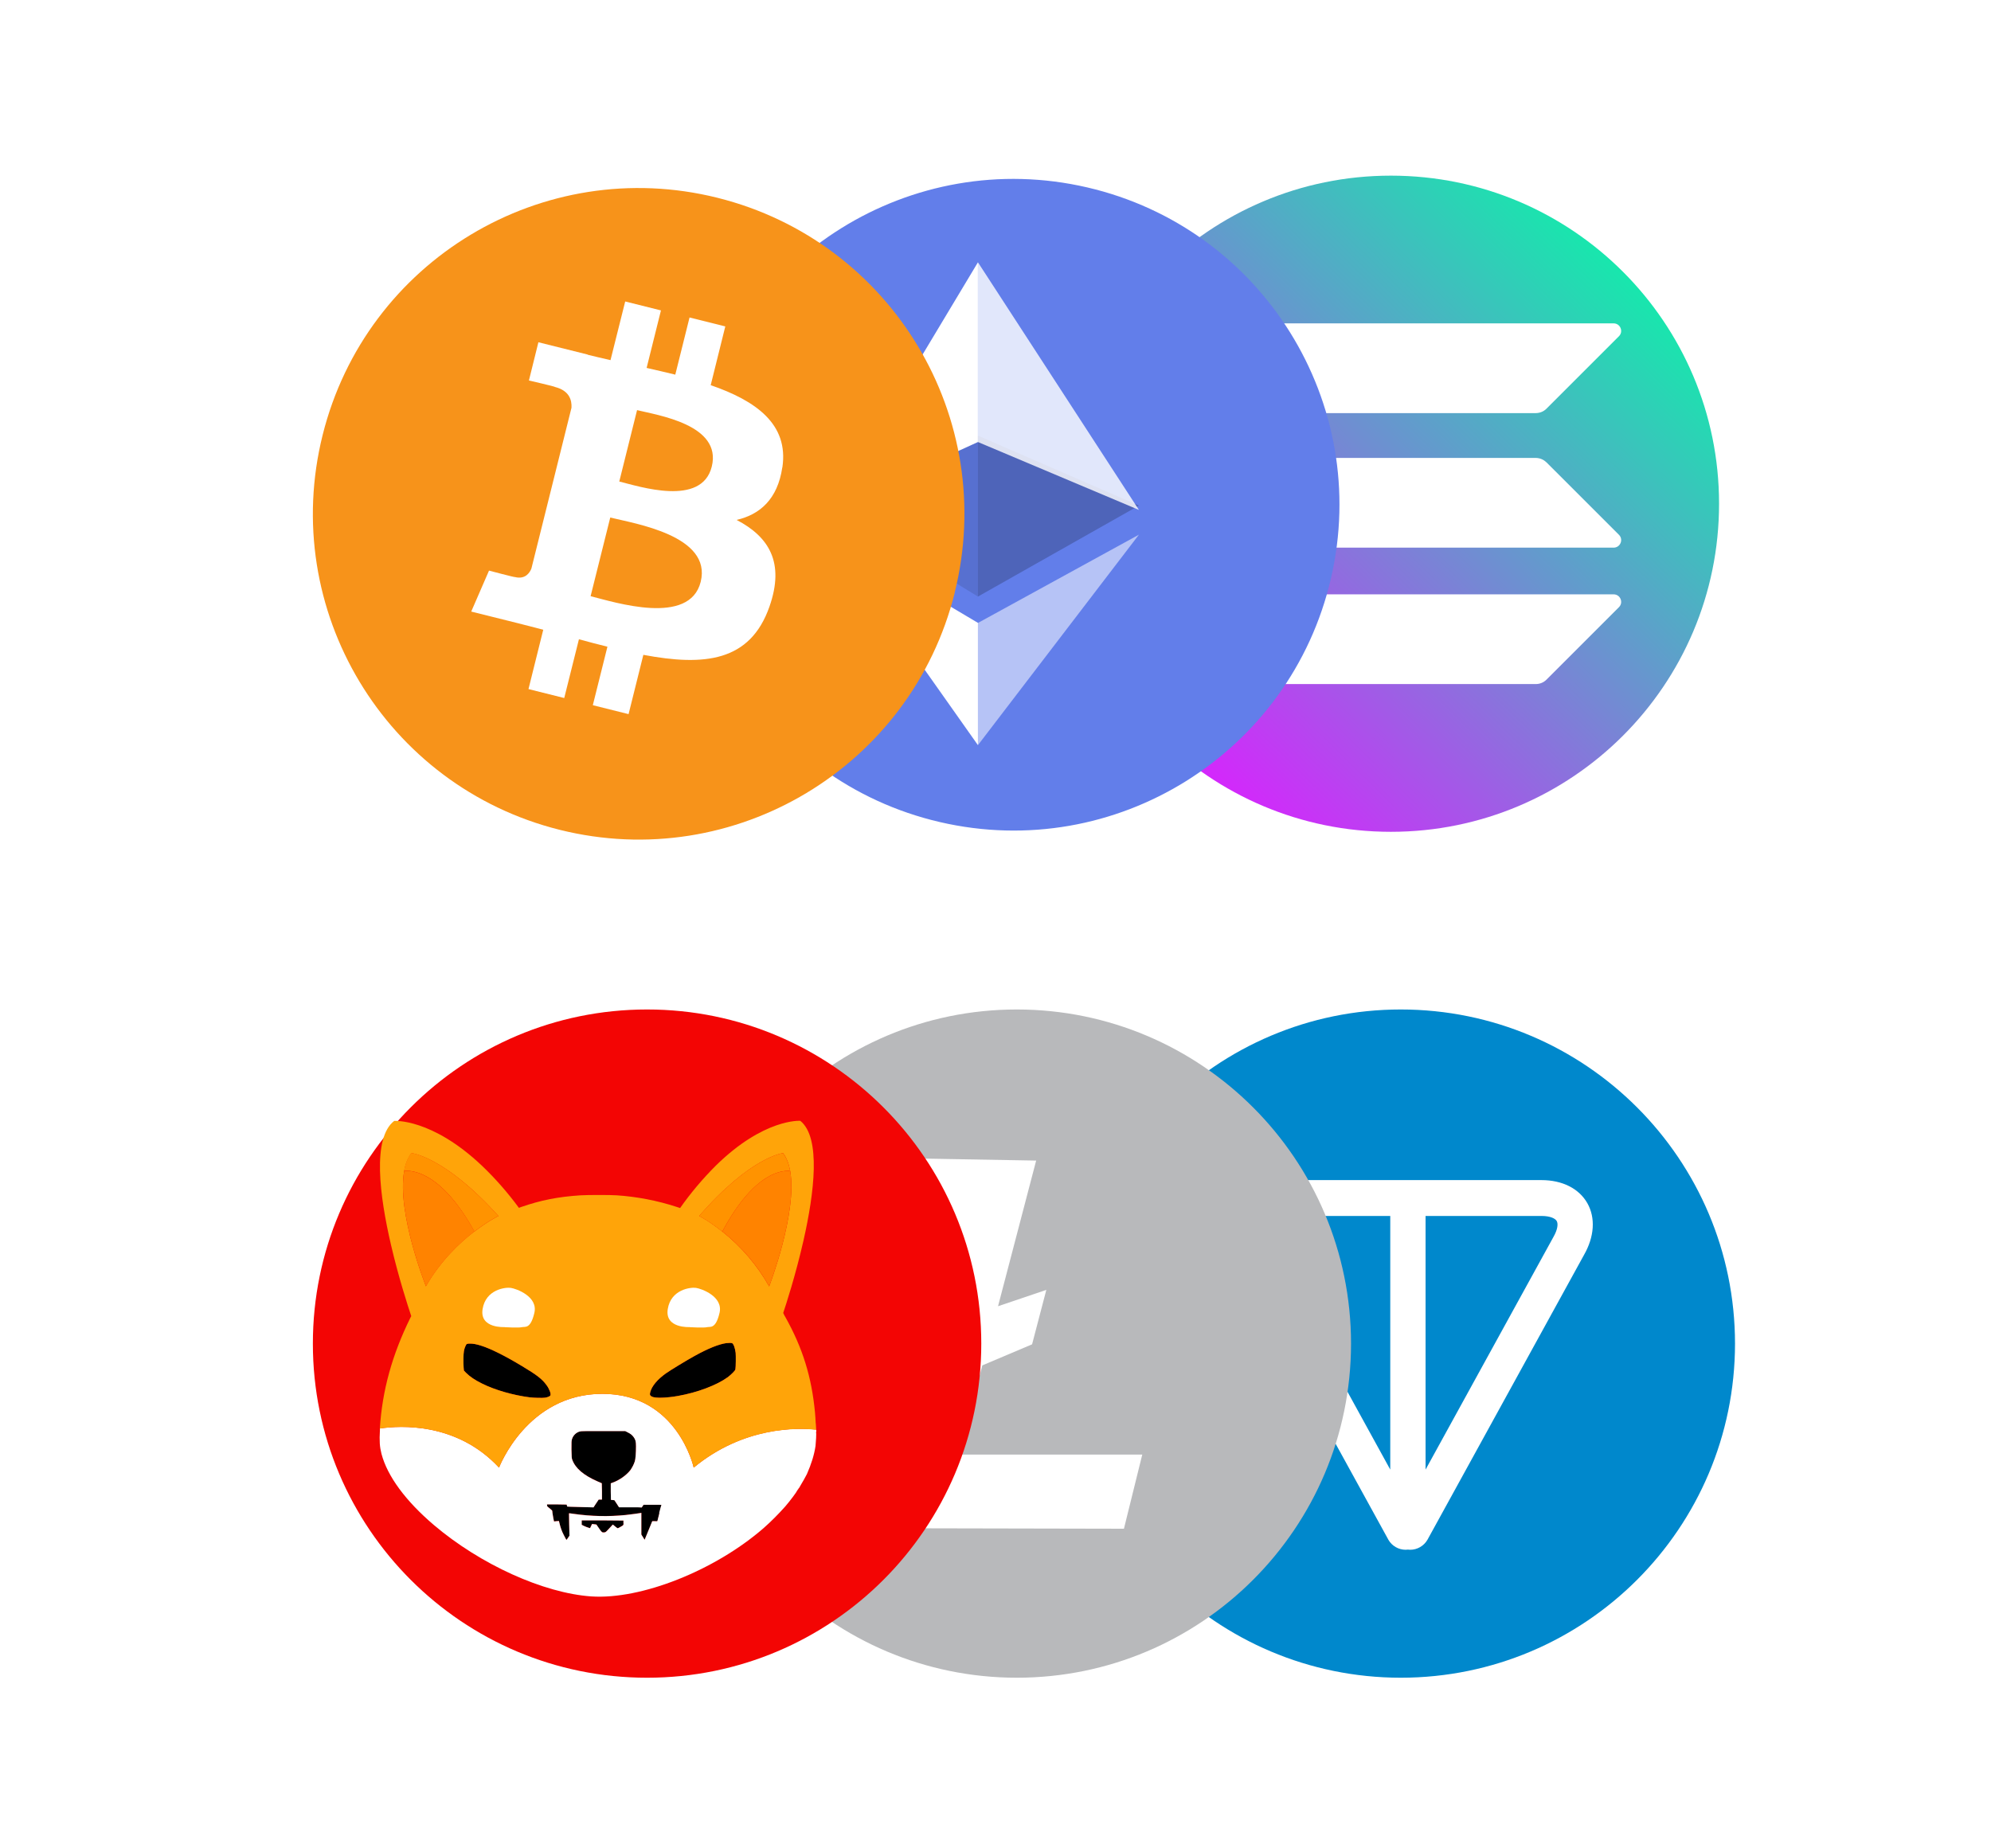 <svg width="140" height="130" viewBox="0 0 140 130" fill="none" xmlns="http://www.w3.org/2000/svg">
<rect width="140" height="130" rx="11" fill="white"/>
<path fill-rule="evenodd" clip-rule="evenodd" d="M98.5 71C111.475 71.006 121.994 81.525 122 94.5C121.994 107.475 111.475 117.994 98.5 118C85.525 117.994 75.006 107.475 75 94.5C75.045 81.531 85.531 71 98.5 71Z" fill="#0088CC"/>
<path d="M97.803 58.504C110.547 58.504 120.878 48.173 120.878 35.429C120.878 22.685 110.547 12.354 97.803 12.354C85.059 12.354 74.728 22.685 74.728 35.429C74.728 48.173 85.059 58.504 97.803 58.504Z" fill="url(#paint0_linear_493_929)"/>
<path d="M86.874 42.109C87.068 41.915 87.338 41.802 87.626 41.802H113.464C113.934 41.802 114.173 42.372 113.84 42.704L108.739 47.806C108.545 48 108.275 48.113 107.987 48.113H82.148C81.678 48.113 81.44 47.542 81.772 47.21L86.874 42.109Z" fill="white"/>
<path d="M86.874 23.052C87.074 22.857 87.344 22.744 87.626 22.744H113.464C113.934 22.744 114.173 23.315 113.84 23.647L108.739 28.748C108.545 28.942 108.275 29.055 107.987 29.055H82.148C81.678 29.055 81.44 28.485 81.772 28.153L86.874 23.052Z" fill="white"/>
<path d="M108.733 32.515C108.539 32.32 108.269 32.208 107.981 32.208H82.148C81.678 32.208 81.44 32.778 81.772 33.11L86.874 38.211C87.068 38.406 87.338 38.518 87.626 38.518H113.464C113.934 38.518 114.173 37.948 113.84 37.616L108.739 32.515H108.733Z" fill="white"/>
<g filter="url(#filter0_d_493_929)">
<path d="M90.588 40.681C93.449 28.355 85.777 16.043 73.45 13.181C61.124 10.32 48.812 17.992 45.95 30.319C43.089 42.645 50.761 54.957 63.088 57.819C75.414 60.68 87.726 53.008 90.588 40.681Z" fill="#627EEA"/>
</g>
<path opacity="0.21" d="M68.765 41.959L80.084 35.559L68.765 30.64V41.959Z" fill="black"/>
<path opacity="0.11" d="M58.316 35.559L68.765 41.959V30.64L58.316 35.559Z" fill="black"/>
<path opacity="0.81" d="M68.765 18.449V31.089L80.084 35.864L68.765 18.449Z" fill="white"/>
<path d="M68.765 18.449L58.316 35.864L68.765 31.089V18.449Z" fill="white"/>
<path opacity="0.66" d="M68.765 43.814V52.408L80.084 37.606L68.765 43.814Z" fill="#E1E6FB"/>
<path d="M68.765 52.402V43.808L58.316 37.606L68.765 52.408V52.402Z" fill="white"/>
<g filter="url(#filter1_d_493_929)">
<path d="M64.135 41.682C61.074 53.96 48.641 61.427 36.363 58.366C24.092 55.304 16.625 42.871 19.686 30.6C22.742 18.322 35.175 10.849 47.446 13.91C59.724 16.972 67.191 29.405 64.129 41.682H64.135Z" fill="#F7931A"/>
<path d="M52.014 32.871C52.468 29.822 50.147 28.186 46.974 27.09L48 22.958L45.486 22.33L44.484 26.35C43.825 26.188 43.147 26.032 42.468 25.877L43.476 21.832L40.962 21.204L39.929 25.329C39.382 25.205 38.847 25.08 38.324 24.95V24.937L34.858 24.072L34.192 26.761C34.192 26.761 36.059 27.19 36.015 27.215C37.036 27.47 37.216 28.142 37.185 28.677L36.009 33.4L34.366 39.99C34.242 40.301 33.924 40.762 33.215 40.587C33.24 40.625 31.386 40.133 31.386 40.133L30.135 43.014L33.408 43.83C34.018 43.985 34.615 44.141 35.2 44.29L34.161 48.465L36.675 49.094L37.708 44.962C38.392 45.149 39.058 45.323 39.712 45.485L38.685 49.598L41.199 50.227L42.238 46.057C46.526 46.866 49.749 46.543 51.105 42.666C52.201 39.542 51.049 37.744 48.797 36.568C50.44 36.188 51.678 35.105 52.008 32.877L52.014 32.871ZM46.27 40.923C45.492 44.047 40.234 42.361 38.529 41.932L39.911 36.4C41.616 36.823 47.079 37.669 46.27 40.923ZM47.048 32.822C46.339 35.659 41.964 34.215 40.545 33.867L41.796 28.845C43.215 29.2 47.789 29.86 47.048 32.822Z" fill="white"/>
</g>
<path d="M111.618 84.627C111.033 83.593 109.857 83 108.388 83H89.612C88.144 83 86.967 83.593 86.382 84.627C85.8 85.658 85.886 86.983 86.62 88.268L97.614 108.272L97.624 108.294C97.88 108.738 98.349 109 98.84 109C98.892 109 98.947 108.997 98.999 108.989C99.054 108.997 99.108 109 99.161 109C99.651 109 100.119 108.738 100.375 108.294L111.379 88.268C112.114 86.983 112.2 85.658 111.618 84.627ZM88.783 87.029L88.771 87.007C88.448 86.444 88.437 86.056 88.537 85.882C88.634 85.708 88.968 85.522 89.612 85.522H97.758V103.361L88.783 87.029ZM109.228 87.007L100.241 103.361V85.522H108.388C109.031 85.522 109.366 85.708 109.464 85.882C109.563 86.056 109.552 86.444 109.228 87.007Z" fill="white"/>
<g filter="url(#filter2_d_493_929)">
<path fill-rule="evenodd" clip-rule="evenodd" d="M68.5 71C81.475 71.006 91.994 81.525 92 94.5C91.994 107.475 81.475 117.994 68.5 118C55.525 117.994 45.006 107.475 45 94.5C45.045 81.531 55.531 71 68.5 71Z" fill="#B8B9BB"/>
</g>
<path fill-rule="evenodd" clip-rule="evenodd" d="M64.434 81.48L60.745 95.266L57.828 96.415L56.775 100.34L59.743 99.338L57.777 107.476L79.031 107.52L80.32 102.306H67.402L69.074 96.032L72.572 94.551L73.574 90.722L70.178 91.871L72.859 81.627L64.434 81.48Z" fill="white"/>
<g filter="url(#filter3_d_493_929)">
<path d="M42.5 118C55.479 118 66 107.479 66 94.5C66 81.521 55.479 71 42.5 71C29.521 71 19 81.521 19 94.5C19 107.479 29.521 118 42.5 118Z" fill="#F30504"/>
</g>
<path d="M51.71 96.312C51.691 96.402 51.435 96.664 51.174 96.861C50.414 97.417 49.048 97.94 47.663 98.183C46.872 98.323 46.087 98.349 45.851 98.234C45.697 98.157 45.672 98.093 45.729 97.895C45.844 97.481 46.221 97.027 46.808 96.606C47.108 96.389 48.314 95.655 48.876 95.349C49.801 94.838 50.554 94.538 51.059 94.468C51.218 94.449 51.41 94.442 51.474 94.468C51.576 94.506 51.684 94.8 51.729 95.151C51.748 95.336 51.742 96.166 51.71 96.312Z" fill="black"/>
<path d="M38.709 98.138C38.677 98.202 38.511 98.278 38.319 98.304C38.134 98.329 37.56 98.317 37.234 98.278C36.066 98.125 34.822 97.768 33.916 97.321C33.405 97.072 33.041 96.823 32.773 96.555L32.62 96.396L32.601 96.185C32.575 95.821 32.582 95.247 32.62 95.043C32.645 94.87 32.709 94.704 32.792 94.557C32.822 94.519 32.903 94.5 33.035 94.5C33.277 94.5 33.481 94.538 33.813 94.64C34.49 94.851 35.505 95.355 36.73 96.096C37.745 96.702 38.128 97.002 38.422 97.41C38.619 97.666 38.753 98.023 38.702 98.132L38.709 98.138Z" fill="black"/>
<path d="M46.521 105.816C46.521 105.816 46.457 106.097 46.374 106.41C46.291 106.722 46.227 106.978 46.227 106.99C46.163 106.99 46.112 107.003 46.049 106.99H45.87L45.627 107.565C45.493 107.878 45.372 108.171 45.359 108.216L45.327 108.292L45.212 108.107L45.098 107.922V106.397L45.053 106.41C44.957 106.429 44.293 106.518 44 106.55C42.794 106.671 41.575 106.646 40.375 106.473C40.183 106.448 40.017 106.422 40.011 106.429C40.011 106.429 40.011 106.786 40.024 107.22L40.043 108.005L39.947 108.146C39.896 108.222 39.845 108.286 39.845 108.292C39.826 108.312 39.775 108.222 39.647 107.967C39.507 107.705 39.411 107.418 39.341 107.131L39.302 106.971L39.13 106.984L38.958 107.003L38.913 106.799C38.894 106.69 38.862 106.518 38.849 106.422L38.83 106.244L38.69 106.116C38.607 106.046 38.524 105.976 38.505 105.963C38.479 105.944 38.466 105.899 38.466 105.867V105.803H39.156L39.845 105.816L39.864 105.886L39.883 105.956L40.119 105.969C40.253 105.969 40.668 105.988 41.045 105.995L41.734 106.014L41.913 105.739L42.098 105.465H42.328V104.891L42.315 104.316L42.008 104.182C41.032 103.754 40.458 103.263 40.241 102.663C40.196 102.542 40.196 102.497 40.183 101.948C40.183 101.399 40.183 101.355 40.215 101.233C40.292 100.959 40.509 100.742 40.783 100.672C40.879 100.646 41.128 100.646 42.43 100.646H43.962L44.134 100.736C44.338 100.838 44.434 100.908 44.549 101.061C44.683 101.24 44.721 101.374 44.721 101.712C44.721 102.191 44.689 102.606 44.638 102.772C44.568 102.995 44.453 103.212 44.319 103.403C44.044 103.754 43.54 104.112 43.081 104.271L42.947 104.323V104.903L42.959 105.484L43.081 105.497L43.202 105.51L43.368 105.759L43.528 106.007H44.268C44.676 106.007 45.034 106.007 45.066 106.02C45.123 106.033 45.13 106.02 45.187 105.931L45.251 105.829H45.883C46.355 105.81 46.502 105.816 46.502 105.829L46.521 105.816Z" fill="black"/>
<path d="M43.604 107.399C43.502 107.463 43.425 107.488 43.413 107.475C43.394 107.475 43.317 107.405 43.234 107.341L43.087 107.22L42.934 107.386C42.596 107.75 42.589 107.769 42.487 107.775C42.334 107.795 42.302 107.763 42.111 107.482C42.008 107.341 41.932 107.22 41.932 107.22C41.932 107.22 41.862 107.207 41.779 107.201L41.626 107.182L41.555 107.329L41.485 107.475L41.358 107.437C41.255 107.405 41.16 107.367 41.064 107.322L40.898 107.239V106.927H42.366L43.834 106.939V107.086C43.847 107.265 43.853 107.258 43.611 107.392L43.604 107.399Z" fill="black"/>
<path d="M57.403 100.672C57.403 100.672 57.403 100.608 57.39 100.551C56.069 100.41 52.284 100.321 48.78 103.218C48.78 103.218 47.651 98.029 42.353 98.029C37.056 98.029 35.09 103.218 35.09 103.218C32.122 100.021 28.146 100.257 26.716 100.468C26.716 100.5 26.716 100.538 26.716 100.57C26.672 101.368 26.697 101.75 26.825 102.255C27.24 103.825 28.516 105.561 30.507 107.258C33.782 110.041 38.217 112.045 41.574 112.281C45.078 112.518 50.248 110.469 53.688 107.482C54.231 107.003 54.735 106.493 55.214 105.956C55.558 105.561 56.062 104.878 56.024 104.878C56.011 104.878 56.024 104.865 56.043 104.859C56.062 104.846 56.075 104.833 56.062 104.82C56.062 104.82 56.062 104.801 56.082 104.795C56.101 104.795 56.107 104.776 56.101 104.769C56.101 104.757 56.101 104.75 56.12 104.744C56.139 104.744 56.139 104.725 56.139 104.712C56.139 104.699 56.139 104.693 56.152 104.693C56.165 104.693 56.171 104.674 56.171 104.667C56.171 104.661 56.184 104.642 56.19 104.642C56.197 104.642 56.209 104.629 56.209 104.623C56.228 104.578 56.254 104.533 56.279 104.495C56.362 104.367 56.694 103.78 56.739 103.678C57.052 102.963 57.25 102.331 57.345 101.699C57.377 101.393 57.409 100.838 57.384 100.704L57.403 100.672ZM43.61 107.405C43.508 107.469 43.432 107.495 43.419 107.482C43.4 107.482 43.323 107.412 43.24 107.348L43.093 107.227L42.94 107.393C42.602 107.756 42.596 107.775 42.493 107.782C42.34 107.801 42.308 107.769 42.117 107.488C42.015 107.348 41.938 107.227 41.938 107.227C41.938 107.227 41.868 107.214 41.785 107.207L41.632 107.188L41.562 107.335L41.492 107.482L41.364 107.444C41.262 107.412 41.166 107.373 41.07 107.329L40.904 107.246V106.933H42.372L43.84 106.946V107.093C43.853 107.271 43.859 107.265 43.617 107.399L43.61 107.405ZM46.368 106.41C46.285 106.722 46.221 106.978 46.221 106.99C46.163 106.99 46.106 107.003 46.042 106.99H45.863L45.627 107.571C45.493 107.884 45.372 108.178 45.359 108.222L45.327 108.299L45.212 108.114L45.097 107.929V106.403L45.053 106.416C44.957 106.435 44.293 106.525 44 106.556C42.794 106.678 41.574 106.652 40.374 106.48C40.183 106.454 40.017 106.429 40.011 106.435C40.011 106.435 40.011 106.793 40.023 107.227L40.043 108.012L39.947 108.152C39.896 108.229 39.845 108.292 39.845 108.299C39.826 108.318 39.775 108.229 39.647 107.973C39.507 107.712 39.411 107.424 39.341 107.137L39.302 106.978L39.13 106.99L38.958 107.01L38.913 106.805C38.894 106.697 38.862 106.525 38.849 106.429L38.83 106.25L38.69 106.122C38.607 106.052 38.524 105.982 38.505 105.969C38.479 105.95 38.466 105.905 38.466 105.874V105.81H39.156L39.845 105.822L39.864 105.893L39.883 105.963L40.119 105.976C40.253 105.976 40.668 105.995 41.045 106.001L41.734 106.02L41.913 105.746L42.098 105.471H42.328V104.897L42.315 104.323L42.008 104.189C41.032 103.761 40.458 103.269 40.24 102.67C40.196 102.548 40.196 102.504 40.183 101.955C40.183 101.406 40.183 101.361 40.215 101.24C40.292 100.965 40.509 100.748 40.783 100.678C40.879 100.653 41.128 100.653 42.43 100.653H43.961L44.134 100.742C44.338 100.844 44.434 100.914 44.549 101.068C44.683 101.246 44.721 101.38 44.721 101.719C44.721 102.197 44.689 102.612 44.638 102.778C44.568 103.001 44.453 103.218 44.319 103.41C44.044 103.761 43.54 104.118 43.081 104.278L42.947 104.329V104.91L42.959 105.491L43.081 105.503L43.202 105.516L43.368 105.765L43.527 106.014H44.268C44.676 106.014 45.034 106.014 45.066 106.027C45.123 106.039 45.129 106.027 45.187 105.937L45.251 105.835H45.883C46.374 105.835 46.514 105.835 46.514 105.854C46.495 105.854 46.425 106.116 46.342 106.429L46.368 106.41Z" fill="white"/>
<path d="M57.358 100.104C57.346 99.855 57.326 99.51 57.307 99.338C57.071 96.836 56.433 94.787 55.214 92.617C55.163 92.534 55.118 92.451 55.093 92.387C55.08 92.368 55.073 92.356 55.073 92.343C55.246 91.832 55.948 89.681 56.503 87.23C57.256 83.899 57.741 80.006 56.273 78.831C56.273 78.831 53.733 78.646 50.338 81.978C49.419 82.897 48.57 83.899 47.823 84.965L47.587 84.888C46.221 84.441 44.798 84.167 43.374 84.071C42.947 84.039 41.338 84.039 40.815 84.071C39.232 84.173 38.02 84.416 36.641 84.894C36.584 84.914 36.539 84.933 36.488 84.952C35.709 83.892 34.841 82.897 33.89 81.99C30.354 78.64 27.718 78.838 27.718 78.838C26.161 80.044 26.691 84.116 27.495 87.562C28.025 89.841 28.676 91.845 28.918 92.566C28.899 92.604 28.88 92.649 28.854 92.687C27.572 95.291 26.876 97.8 26.71 100.474C28.152 100.263 32.116 100.027 35.09 103.225C35.09 103.225 37.056 98.036 42.353 98.036C47.651 98.036 48.78 103.225 48.78 103.225C52.291 100.327 56.069 100.423 57.39 100.557C57.39 100.448 57.371 100.282 57.365 100.117L57.358 100.104ZM29.952 90.473C29.952 90.473 27.891 85.316 28.42 82.367C28.51 81.869 28.676 81.435 28.931 81.103C28.931 81.103 31.273 81.333 35.045 85.526C35.045 85.526 34.331 85.871 33.367 86.611C33.367 86.611 33.367 86.611 33.354 86.611C32.314 87.409 30.973 88.679 29.952 90.46V90.473ZM38.709 98.138C38.677 98.202 38.511 98.278 38.319 98.304C38.135 98.329 37.56 98.317 37.234 98.278C36.067 98.125 34.822 97.768 33.916 97.321C33.405 97.072 33.041 96.823 32.773 96.555L32.62 96.396L32.601 96.185C32.575 95.821 32.582 95.247 32.62 95.043C32.646 94.87 32.709 94.704 32.792 94.557C32.822 94.519 32.903 94.5 33.035 94.5C33.278 94.5 33.482 94.538 33.814 94.64C34.49 94.851 35.505 95.355 36.73 96.096C37.745 96.702 38.128 97.002 38.422 97.41C38.62 97.666 38.754 98.023 38.703 98.132L38.709 98.138ZM51.71 96.313C51.691 96.402 51.435 96.664 51.174 96.862C50.414 97.417 49.048 97.94 47.663 98.183C46.872 98.323 46.087 98.349 45.851 98.234C45.698 98.157 45.672 98.093 45.73 97.895C45.844 97.481 46.221 97.027 46.808 96.606C47.108 96.389 48.314 95.655 48.876 95.349C49.801 94.838 50.555 94.538 51.059 94.468C51.218 94.449 51.41 94.442 51.474 94.468C51.576 94.506 51.684 94.8 51.729 95.151C51.748 95.336 51.742 96.166 51.71 96.313ZM50.797 86.618H50.784C49.859 85.871 49.163 85.526 49.163 85.526C52.808 81.333 55.067 81.103 55.067 81.103C55.316 81.442 55.475 81.869 55.565 82.367C56.075 85.316 54.084 90.479 54.084 90.479C53.248 88.992 52.131 87.684 50.797 86.624V86.618Z" fill="#FFA409"/>
<path d="M55.565 82.361C55.137 82.303 53.101 82.297 50.791 86.618H50.778C49.852 85.871 49.157 85.526 49.157 85.526C52.801 81.333 55.06 81.103 55.06 81.103C55.316 81.442 55.475 81.869 55.565 82.367V82.361Z" fill="#FF9300"/>
<path d="M54.084 90.473C53.248 88.986 52.131 87.677 50.791 86.618C53.095 82.297 55.124 82.31 55.565 82.361C56.075 85.316 54.084 90.473 54.084 90.473Z" fill="#FF8300"/>
<path d="M55.647 82.38C55.647 82.38 55.59 82.367 55.565 82.361L55.647 82.38Z" fill="#FF8300"/>
<path d="M35.045 85.526C35.045 85.526 34.331 85.871 33.367 86.611C33.367 86.611 33.367 86.611 33.354 86.611C30.967 82.284 28.861 82.303 28.408 82.354C28.497 81.856 28.663 81.422 28.918 81.091C28.918 81.091 31.261 81.32 35.039 85.514L35.045 85.526Z" fill="#FF9300"/>
<path d="M33.361 86.618C32.314 87.422 30.98 88.686 29.952 90.473C29.952 90.473 27.891 85.316 28.421 82.361C28.867 82.303 30.974 82.297 33.367 86.618H33.361Z" fill="#FF8300"/>
<path d="M28.414 82.361C28.414 82.361 28.35 82.373 28.325 82.38L28.414 82.361Z" fill="#FF8300"/>
<path d="M48.499 93.338C48.499 93.338 46.731 93.447 46.955 92.068C47.178 90.69 48.557 90.524 48.94 90.581C49.329 90.638 50.873 91.187 50.593 92.349C50.318 93.511 49.929 93.287 49.712 93.345C49.488 93.402 48.499 93.345 48.499 93.345V93.338Z" fill="white"/>
<path d="M35.479 93.338C35.479 93.338 33.711 93.447 33.935 92.068C34.158 90.69 35.536 90.524 35.919 90.581C36.309 90.638 37.853 91.187 37.572 92.349C37.298 93.511 36.909 93.287 36.692 93.345C36.468 93.402 35.479 93.345 35.479 93.345V93.338Z" fill="white"/>
<defs>
<filter id="filter0_d_493_929" x="45.352" y="10.983" width="50.435" height="49.035" filterUnits="userSpaceOnUse" color-interpolation-filters="sRGB">
<feFlood flood-opacity="0" result="BackgroundImageFix"/>
<feColorMatrix in="SourceAlpha" type="matrix" values="0 0 0 0 0 0 0 0 0 0 0 0 0 0 0 0 0 0 127 0" result="hardAlpha"/>
<feOffset dx="3"/>
<feGaussianBlur stdDeviation="0.8"/>
<feComposite in2="hardAlpha" operator="out"/>
<feColorMatrix type="matrix" values="0 0 0 0 0 0 0 0 0 0 0 0 0 0 0 0 0 0 0.19 0"/>
<feBlend mode="normal" in2="BackgroundImageFix" result="effect1_dropShadow_493_929"/>
<feBlend mode="normal" in="SourceGraphic" in2="effect1_dropShadow_493_929" result="shape"/>
</filter>
<filter id="filter1_d_493_929" x="19" y="11.624" width="50.416" height="49.028" filterUnits="userSpaceOnUse" color-interpolation-filters="sRGB">
<feFlood flood-opacity="0" result="BackgroundImageFix"/>
<feColorMatrix in="SourceAlpha" type="matrix" values="0 0 0 0 0 0 0 0 0 0 0 0 0 0 0 0 0 0 127 0" result="hardAlpha"/>
<feOffset dx="3"/>
<feGaussianBlur stdDeviation="0.8"/>
<feComposite in2="hardAlpha" operator="out"/>
<feColorMatrix type="matrix" values="0 0 0 0 0 0 0 0 0 0 0 0 0 0 0 0 0 0 0.19 0"/>
<feBlend mode="normal" in2="BackgroundImageFix" result="effect1_dropShadow_493_929"/>
<feBlend mode="normal" in="SourceGraphic" in2="effect1_dropShadow_493_929" result="shape"/>
</filter>
<filter id="filter2_d_493_929" x="45" y="69.4" width="51.6" height="50.2" filterUnits="userSpaceOnUse" color-interpolation-filters="sRGB">
<feFlood flood-opacity="0" result="BackgroundImageFix"/>
<feColorMatrix in="SourceAlpha" type="matrix" values="0 0 0 0 0 0 0 0 0 0 0 0 0 0 0 0 0 0 127 0" result="hardAlpha"/>
<feOffset dx="3"/>
<feGaussianBlur stdDeviation="0.8"/>
<feComposite in2="hardAlpha" operator="out"/>
<feColorMatrix type="matrix" values="0 0 0 0 0 0 0 0 0 0 0 0 0 0 0 0 0 0 0.19 0"/>
<feBlend mode="normal" in2="BackgroundImageFix" result="effect1_dropShadow_493_929"/>
<feBlend mode="normal" in="SourceGraphic" in2="effect1_dropShadow_493_929" result="shape"/>
</filter>
<filter id="filter3_d_493_929" x="19" y="69.4" width="51.6" height="50.2" filterUnits="userSpaceOnUse" color-interpolation-filters="sRGB">
<feFlood flood-opacity="0" result="BackgroundImageFix"/>
<feColorMatrix in="SourceAlpha" type="matrix" values="0 0 0 0 0 0 0 0 0 0 0 0 0 0 0 0 0 0 127 0" result="hardAlpha"/>
<feOffset dx="3"/>
<feGaussianBlur stdDeviation="0.8"/>
<feComposite in2="hardAlpha" operator="out"/>
<feColorMatrix type="matrix" values="0 0 0 0 0 0 0 0 0 0 0 0 0 0 0 0 0 0 0.19 0"/>
<feBlend mode="normal" in2="BackgroundImageFix" result="effect1_dropShadow_493_929"/>
<feBlend mode="normal" in="SourceGraphic" in2="effect1_dropShadow_493_929" result="shape"/>
</filter>
<linearGradient id="paint0_linear_493_929" x1="118.033" y1="14.804" x2="80.519" y2="53.058" gradientUnits="userSpaceOnUse">
<stop stop-color="#00FFA3"/>
<stop offset="1" stop-color="#DC1FFF"/>
</linearGradient>
</defs>
</svg>
